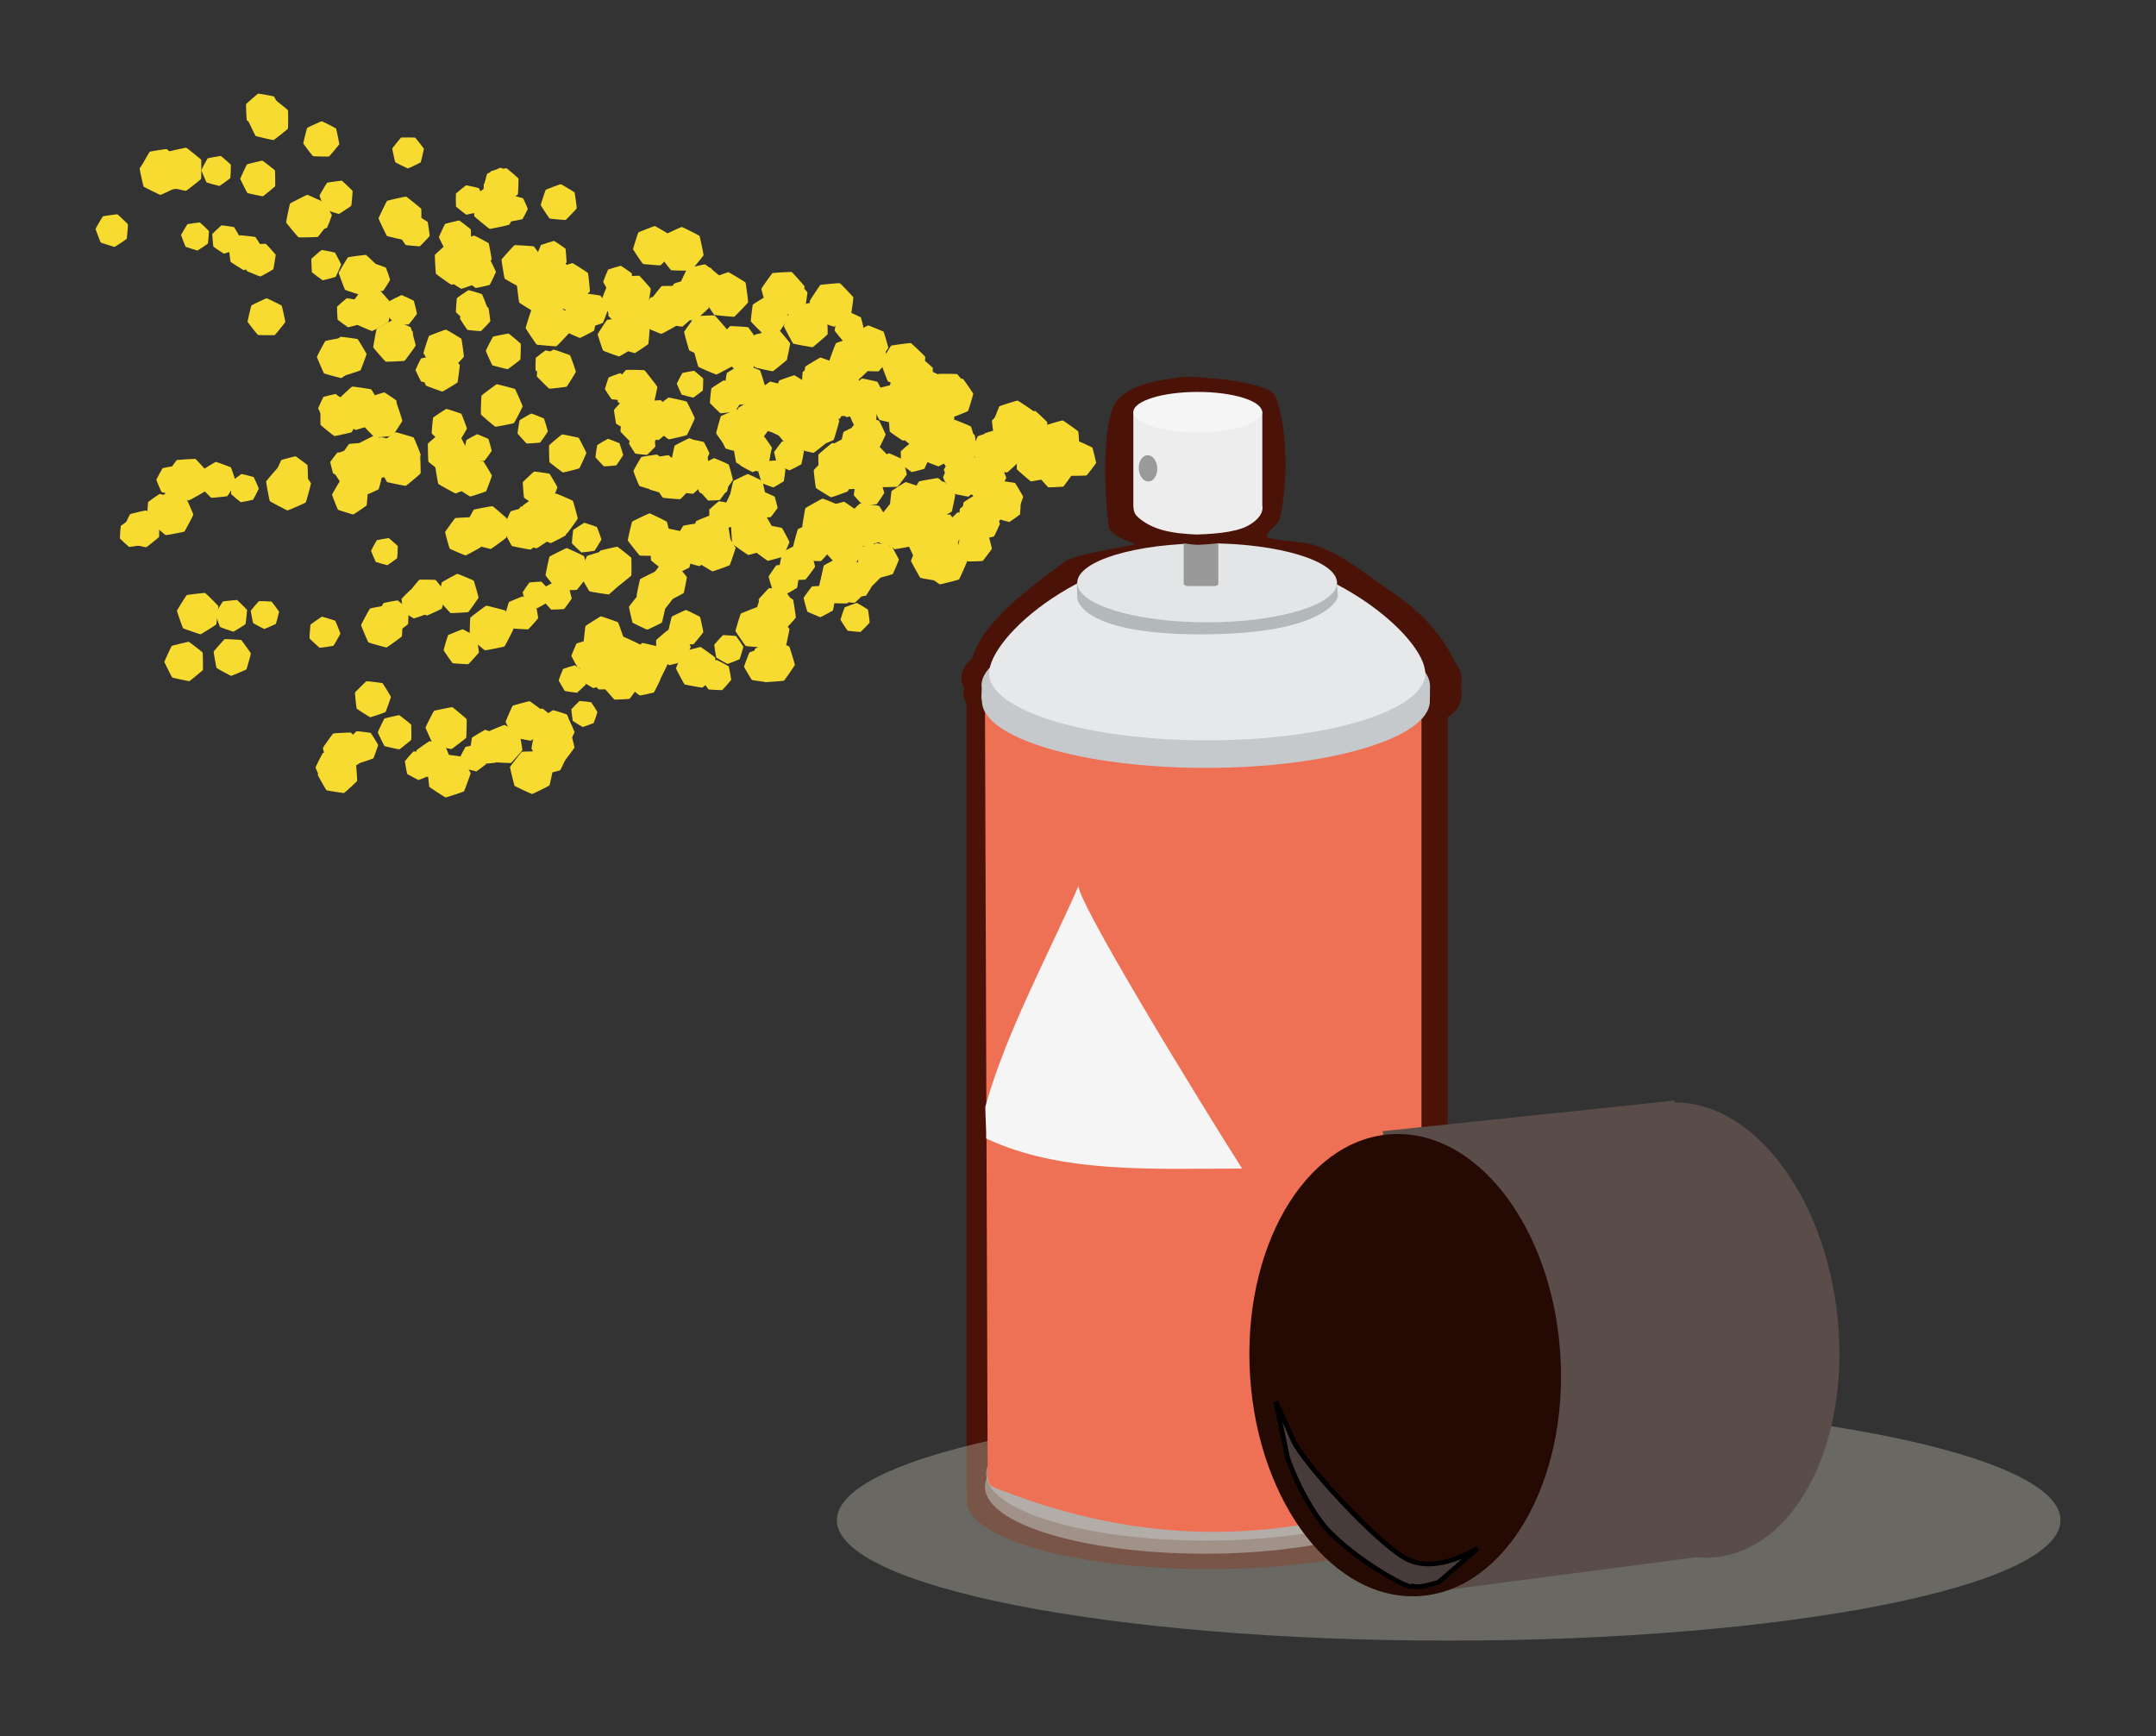 <?xml version="1.0"?>
<svg xmlns:rdf="http://www.w3.org/1999/02/22-rdf-syntax-ns#" xmlns="http://www.w3.org/2000/svg" xmlns:cc="http://creativecommons.org/ns#" xmlns:xlink="http://www.w3.org/1999/xlink" xmlns:dc="http://purl.org/dc/elements/1.1/" id="svg4183" viewBox="0 0 451.28 363.4" version="1.1">
 <rect x="0" y="0" width="451.28" height="363.4" fill="#333333" stroke="none"/>
 <title id="title8299">Spray paint in action</title>
 <g id="layer1" transform="translate(-24.045 -372.34)">
  <path id="path5891-3" style="color:#000000" d="m272.35 451.2c-8.11 0.75-13.88 2.55-15.36 6.49-2.12 5.31-1.87 16.72-0.87 25.07 1.08 2.54 6.44 3.32 5.24 3.57-6.21 1.3-13.37 2.27-14.97 3.97-6.43 4.85-16.43 11.79-18.85 19.8-1.47 1.33-2.27 2.72-2.27 4.18 0 0.7 0.2 1.38 0.55 2.05-0.09 0.34-0.14 0.69-0.14 1.03 0 0.78 0.26 1.54 0.69 2.28v164.93c0 0.34 0.05 0.67 0.1 0.97-0.06 0.28-0.1 0.57-0.1 0.86 0 7.95 22.7 14.39 50.7 14.39 28.01 0 50.71-6.44 50.71-14.39 0-0.34-0.06-0.69-0.14-1.02 0.26-0.59 0.41-1.19 0.41-1.8 0-0.96-0.33-1.89-0.96-2.8v-158.38c3.89-2.45 2.58-5.01 2.89-8.12 0-1.08-0.46-2.11-1.27-3.12-4.29-8.91-10.35-12.9-15.64-16.51-4.48-3.06-7.93-6.2-14.03-8.25-2.44-0.82-9.28-0.88-9.79-1.77-0.31-0.99 2.41-2.27 2.79-4.09 1.61-7.74 1.54-18.31-1-25.21-1.98-3.61-17.67-4.14-18.69-4.13z" fill="#4b1307"/>
  <path id="path5891" opacity=".545" style="color:#000000" d="m210 760.36c0 7.73-20.59 14-46 14s-46-6.27-46-14 20.59-14 46-14 46 6.27 46 14z" transform="translate(112.21 -76.804)" fill="#c5c9cb"/>
  <path id="path5891-1" opacity=".545" style="color:#000000" d="m210 760.36c0 7.73-20.59 14-46 14s-46-6.27-46-14 20.59-14 46-14 46 6.27 46 14z" transform="translate(112.46 -79.554)" fill="#c5c9cb"/>
  <path id="path8293" opacity=".383" style="color:#000000" d="m343.12 765.34c0 13.92-57.33 25.21-128.06 25.21-70.72 0-128.06-11.29-128.06-25.21s57.34-25.2 128.06-25.2c70.73 0 128.06 11.28 128.06 25.2z" transform="translate(112.21 -74.804)" fill="#c3c0af"/>
  <path id="rect5889" style="color:#000000" d="m232.54 515.56h86.71c1.29 0 2.33 1.74 2.33 3.89v162.34c0 2.16-1.11 3.47-2.33 3.89-28.75 9.99-56.48 9.92-85.56-1.41-1.21-0.47-2.9-0.68-2.91-2.83l-0.57-161.99c-0.01-2.15 1.04-3.89 2.33-3.89z" fill="#ee7055"/>
  <path id="path5891-9-3" style="color:#000000" d="m276.46 502.07c-26.09 0-46.97 6.05-46.97 13.78 0.16 1.16-0.2 2.17 0.09 3.22 0 7.73 20.98 14 46.88 14 25.89 0 46.87-6.27 46.87-14 0.02-1.06 0.02-2.15 0.04-3.09 0-7.73-20.83-13.91-46.91-13.91z" fill="#c5c9cb"/>
  <path id="path5891-9" style="color:#000000" d="m322.37 513.31c0 7.73-20.43 14-45.64 14s-45.65-6.27-45.65-14 20.09-25.67 45.3-25.67 45.99 17.94 45.99 25.67z" fill="#e7e8ea"/>
  <path id="path6083" d="m249.47 494.29l0.05 3.23s0.21 7.6 25.94 7.6c26.82 0 28.64-7.91 28.64-7.91l-0.27-3.18z" fill="#b3b8ba"/>
  <path id="path5891-6-6-4" style="color:#000000" d="m210 760.36c0 7.73-20.59 14-46 14s-46-6.27-46-14 20.59-14 46-14 46 6.27 46 14z" transform="matrix(.591 0 0 .591 179.79 44.957)" fill="#e3e5e6"/>
  <rect id="rect6081" style="color:#000000" rx=".945" ry=".446" height="16.617" width="7.248" y="478.4" x="271.81" fill="#999"/>
  <g id="g6068" transform="matrix(.794 0 0 1.067 145.32 -108.67)">
   <path id="rect5889-3" style="color:#000000" d="m146.89 531.24c-0.48 0-0.86 0.19-0.86 0.44v18.59c0 0.03 0.02 0.06 0.03 0.09s0 0.07 0.03 0.1c0.16 3.06 7.7 5.53 17 5.53 9.39 0 17-2.51 17-5.63 0-0.13-0.03-0.27-0.06-0.4v-18.28c0-0.25-0.38-0.44-0.86-0.44h-32.28z" fill="#ededed"/>
   <path id="path5891-6" style="color:#000000" d="m210 760.36c0 7.73-20.59 14-46 14s-46-6.27-46-14 20.59-14 46-14 46 6.27 46 14z" transform="matrix(.369 0 0 .283 102.49 316.47)" fill="#f5f5f5"/>
   <g id="g6065" opacity=".745" transform="matrix(-.16 -.75 .748 -.15 -231.78 746.41)" fill="#7e7e7e">
    <path id="path6044" style="color:#000000" d="m172.5 540.55c0 1.76-1.51 3.19-3.38 3.19-1.86 0-3.37-1.43-3.37-3.19s1.51-3.19 3.37-3.19c1.87 0 3.38 1.43 3.38 3.19z" transform="translate(-6.5,4.5)" fill="#7e7e7e"/>
   </g>
  </g>
  <path id="path6149" d="m261.07 479.38c3.29 3.98 8.31 4.61 13.41 4.84 5.04-0.15 8.72-0.58 12.84-2.54 0.76-0.35 1.26-1.38 2.13-1.19 0.94 0.21 1.09 0.72 0.75 1.35-0.63 1.17-2.76 2.36-4.5 2.74-4.95 1.11-5.27 1.52-10.65 1.79-3.18 0.15-12.4-2.35-14.02-4.24-0.74-0.85 0.79-1.98 0.79-1.98" fill="#4b1307"/>
  <path id="path6169" d="m284.03 616.93c-7.7-12.04-36.31-58.66-34.12-59.39-6.85 15.52-15.4 31.22-19.63 46.49 0.05 2.9 0.24 5.03 0.19 6.62 15.63 7.33 34.66 6.33 53.56 6.28z" fill="#f5f5f5"/>
  <g id="g7163" transform="matrix(.574 0 0 .574 219.92 131.9)">
   <path id="path6173" style="color:#000000" d="m176.7 467.92c-0.47 0.24-17.04 0.56-17.51 0.34-0.48-0.21-11.07-12.96-11.19-13.47-0.13-0.51 3.24-16.74 3.56-17.16 0.32-0.41 15.1-7.9 15.63-7.91 0.52-0.01 15.59 6.89 15.93 7.29 0.33 0.41 4.34 16.49 4.23 17s-10.18 13.67-10.65 13.91z" transform="matrix(.329 0 0 .329 -3.152 438.32)" fill="#f8db30"/>
   <use id="use6441" xlink:href="#path6173" transform="matrix(1.076 .141 -.141 1.076 -7.602 -77.948)" height="1052.362" width="744.094" y="0" x="0"/>
   <use id="use6443" xlink:href="#path6173" transform="matrix(.906 -.444 .444 .906 -437.4 27.295)" height="1052.362" width="744.094" y="0" x="0"/>
   <use id="use6445" xlink:href="#path6173" transform="matrix(.685 -.479 .479 .685 -308 213.73)" height="1052.362" width="744.094" y="0" x="0"/>
   <use id="use6447" xlink:href="#path6173" transform="matrix(.678 .45 -.45 .678 38.881 218.12)" height="1052.362" width="744.094" y="0" x="0"/>
   <use id="use6449" xlink:href="#path6173" transform="matrix(.619 -.796 .796 .619 -549.5 302.72)" height="1052.362" width="744.094" y="0" x="0"/>
   <use id="use6451" xlink:href="#path6173" transform="matrix(.935 -.429 .429 .935 -405.38 115.75)" height="1052.362" width="744.094" y="0" x="0"/>
   <use id="use6453" xlink:href="#path6173" transform="matrix(1.143 -.11 .11 1.143 -245.18 -13.26)" height="1052.362" width="744.094" y="0" x="0"/>
   <use id="use6455" xlink:href="#path6173" transform="matrix(.95 .614 -.614 .95 273.22 3.829)" height="1052.362" width="744.094" y="0" x="0"/>
   <use id="use6457" xlink:href="#path6173" transform="matrix(.714 .287 -.287 .714 71.474 157.98)" height="1052.362" width="744.094" y="0" x="0"/>
   <use id="use6459" xlink:href="#path6173" transform="matrix(1.013 -.312 .312 1.013 -404.47 15.235)" height="1052.362" width="744.094" y="0" x="0"/>
   <use id="use6461" xlink:href="#path6173" transform="matrix(1.251 .216 -.216 1.251 85.156 -161.61)" height="1052.362" width="744.094" y="0" x="0"/>
   <use id="use6463" xlink:href="#path6173" transform="matrix(.653 -.89 .89 .653 -548.41 242.7)" height="1052.362" width="744.094" y="0" x="0"/>
   <use id="use6465" xlink:href="#path6173" transform="matrix(.922 .27 -.27 .922 113.49 24.454)" height="1052.362" width="744.094" y="0" x="0"/>
   <use id="use6467" xlink:href="#path6173" transform="matrix(.737 .199 -.199 .737 52.12 128.24)" height="1052.362" width="744.094" y="0" x="0"/>
   <use id="use6469" xlink:href="#path6173" transform="matrix(.977 -.457 .457 .977 -427.25 12.529)" height="1052.362" width="744.094" y="0" x="0"/>
   <use id="use6471" xlink:href="#path6173" transform="matrix(1.036 .543 -.543 1.036 154.81 -74.841)" height="1052.362" width="744.094" y="0" x="0"/>
   <use id="use6473" xlink:href="#path6173" transform="matrix(.797 .331 -.331 .797 97.336 145.48)" height="1052.362" width="744.094" y="0" x="0"/>
   <use id="use6475" xlink:href="#path6173" transform="matrix(1.127 -.226 .226 1.127 -296.45 11.743)" height="1052.362" width="744.094" y="0" x="0"/>
   <use id="use6477" xlink:href="#path6173" transform="matrix(1.152 -.098 .098 1.152 -100.74 -64.187)" height="1052.362" width="744.094" y="0" x="0"/>
   <use id="use6479" xlink:href="#path6173" transform="matrix(1.212 -.064 .064 1.212 -159.89 -47.203)" height="1052.362" width="744.094" y="0" x="0"/>
   <use id="use6481" xlink:href="#path6173" transform="matrix(.887 -.105 .105 .887 -113.73 92.959)" height="1052.362" width="744.094" y="0" x="0"/>
   <use id="use6483" xlink:href="#path6173" transform="matrix(.964 -.336 .336 .964 -251.54 57.709)" height="1052.362" width="744.094" y="0" x="0"/>
   <use id="use6485" xlink:href="#path6173" transform="matrix(.653 -.554 .554 .653 -486 303.69)" height="1052.362" width="744.094" y="0" x="0"/>
   <use id="use6487" xlink:href="#path6173" transform="matrix(.654 .508 -.508 .654 256.14 175.77)" height="1052.362" width="744.094" y="0" x="0"/>
   <use id="use6489" xlink:href="#path6173" transform="matrix(.612 .756 -.756 .612 394.55 192.49)" height="1052.362" width="744.094" y="0" x="0"/>
   <use id="use6491" xlink:href="#path6173" transform="matrix(.945 .392 -.392 .945 158.79 15.833)" height="1052.362" width="744.094" y="0" x="0"/>
   <use id="use6493" xlink:href="#path6173" transform="matrix(.465 0.569 -0.569 .465 246.99 300.93)" height="1052.362" width="744.094" y="0" x="0"/>
   <use id="use6495" xlink:href="#path6173" transform="matrix(1.115 .266 -.266 1.115 28.451 -63.773)" height="1052.362" width="744.094" y="0" x="0"/>
   <use id="use6497" xlink:href="#path6173" transform="matrix(.643 .49 -.49 .643 176.19 204.35)" height="1052.362" width="744.094" y="0" x="0"/>
   <use id="use6499" xlink:href="#path6173" transform="matrix(.784 -.937 .937 .784 -694.57 203.2)" height="1052.362" width="744.094" y="0" x="0"/>
   <use id="use6501" xlink:href="#path6173" transform="matrix(.835 -.089 .089 .835 -223.06 130.09)" height="1052.362" width="744.094" y="0" x="0"/>
   <use id="use6503" xlink:href="#path6173" transform="matrix(.996 .447 -.447 .996 38.51 6.962)" height="1052.362" width="744.094" y="0" x="0"/>
   <use id="use6505" xlink:href="#path6173" transform="matrix(1.014 -.698 .698 1.014 -463.35 42.814)" height="1052.362" width="744.094" y="0" x="0"/>
   <use id="use6507" xlink:href="#path6173" transform="matrix(.978 -.468 .468 .978 -325.15 51.983)" height="1052.362" width="744.094" y="0" x="0"/>
   <use id="use6509" xlink:href="#path6173" transform="matrix(1.014 .683 -.683 1.014 322.68 -19.855)" height="1052.362" width="744.094" y="0" x="0"/>
   <use id="use6511" xlink:href="#path6173" transform="matrix(.801 .611 -.611 .801 256.56 115.39)" height="1052.362" width="744.094" y="0" x="0"/>
   <use id="use6513" xlink:href="#path6173" transform="matrix(.939 .481 -.481 .939 137.89 45.87)" height="1052.362" width="744.094" y="0" x="0"/>
   <use id="use6515" xlink:href="#path6173" transform="matrix(1.226 .218 -.218 1.226 -57.503 -102.46)" height="1052.362" width="744.094" y="0" x="0"/>
   <use id="use6517" xlink:href="#path6173" transform="matrix(.822 -.018 .018 .822 -191.4 155.13)" height="1052.362" width="744.094" y="0" x="0"/>
   <use id="use6519" xlink:href="#path6173" transform="matrix(.664 -.364 .364 .664 -393.64 265.25)" height="1052.362" width="744.094" y="0" x="0"/>
   <use id="use6521" xlink:href="#path6173" transform="matrix(.938 .071 -.071 .938 -158.14 88.924)" height="1052.362" width="744.094" y="0" x="0"/>
   <use id="use6523" xlink:href="#path6173" transform="matrix(.616 .734 -.734 .616 441.83 191.39)" height="1052.362" width="744.094" y="0" x="0"/>
   <use id="use6525" xlink:href="#path6173" transform="matrix(.873 .785 -.785 .873 451.59 34.219)" height="1052.362" width="744.094" y="0" x="0"/>
   <use id="use6527" xlink:href="#path6173" transform="matrix(.942 .17 -.17 .942 70.306 21.473)" height="1052.362" width="744.094" y="0" x="0"/>
   <use id="use6529" xlink:href="#path6173" transform="matrix(.906 .215 -.215 .906 71.799 31.952)" height="1052.362" width="744.094" y="0" x="0"/>
   <use id="use6531" xlink:href="#path6173" transform="matrix(.745 .62 -.62 .745 300.08 108.26)" height="1052.362" width="744.094" y="0" x="0"/>
   <use id="use6533" xlink:href="#path6173" transform="matrix(1.067 .528 -.528 1.067 193.81 -84.551)" height="1052.362" width="744.094" y="0" x="0"/>
   <use id="use6535" xlink:href="#path6173" transform="matrix(.729 .207 -.207 .729 -5.936 120.75)" height="1052.362" width="744.094" y="0" x="0"/>
   <use id="use6537" xlink:href="#path6173" transform="matrix(.813 -.59 .59 .813 -545.63 100.95)" height="1052.362" width="744.094" y="0" x="0"/>
   <use id="use6539" xlink:href="#path6173" transform="matrix(.655 .495 -.495 .655 42.853 123.09)" height="1052.362" width="744.094" y="0" x="0"/>
   <use id="use6541" xlink:href="#path6173" transform="matrix(.858 .369 -.369 .858 -74.914 -8.731)" height="1052.362" width="744.094" y="0" x="0"/>
   <use id="use6543" xlink:href="#path6173" transform="matrix(.829 .19 -.19 .829 63.497 77.479)" height="1052.362" width="744.094" y="0" x="0"/>
   <use id="use6545" xlink:href="#path6173" transform="matrix(.887 -.328 .328 .887 -241.54 70.235)" height="1052.362" width="744.094" y="0" x="0"/>
   <use id="use6547" xlink:href="#path6173" transform="matrix(.869 .486 -.486 .869 232.78 36.8)" height="1052.362" width="744.094" y="0" x="0"/>
   <use id="use6549" xlink:href="#path6173" transform="matrix(.886 -.683 .683 .886 -462.51 82.167)" height="1052.362" width="744.094" y="0" x="0"/>
   <use id="use6551" xlink:href="#path6173" transform="matrix(1.215 -.188 .188 1.215 -214.77 -144.2)" height="1052.362" width="744.094" y="0" x="0"/>
   <use id="use6553" xlink:href="#path6173" transform="matrix(1.116 .267 -.267 1.116 37.347 -121.37)" height="1052.362" width="744.094" y="0" x="0"/>
   <use id="use6555" xlink:href="#path6173" transform="matrix(1.065 -.411 .411 1.065 -368.48 -58.268)" height="1052.362" width="744.094" y="0" x="0"/>
   <use id="use6557" xlink:href="#path6173" transform="matrix(.883 .862 -.862 .883 347.74 -31.448)" height="1052.362" width="744.094" y="0" x="0"/>
   <use id="use6559" xlink:href="#path6173" transform="matrix(.85 -.802 .802 .85 -647.87 65.823)" height="1052.362" width="744.094" y="0" x="0"/>
   <use id="use6561" xlink:href="#path6173" transform="matrix(1.101 -.029 .029 1.101 -105.67 -53.444)" height="1052.362" width="744.094" y="0" x="0"/>
   <use id="use6563" xlink:href="#path6173" transform="matrix(1.178 -.028 .028 1.178 -110.53 -102.83)" height="1052.362" width="744.094" y="0" x="0"/>
   <use id="use6565" xlink:href="#path6173" transform="matrix(.892 .703 -.703 .892 329.89 28.18)" height="1052.362" width="744.094" y="0" x="0"/>
   <use id="use6567" xlink:href="#path6173" transform="matrix(.728 .313 -.313 .728 80.377 142.42)" height="1052.362" width="744.094" y="0" x="0"/>
   <use id="use6569" xlink:href="#path6173" transform="matrix(1.042 -.001 .001 1.042 -144.49 -25.323)" height="1052.362" width="744.094" y="0" x="0"/>
   <use id="use6571" xlink:href="#path6173" transform="matrix(.783 -.049 .049 .783 -188.58 127.53)" height="1052.362" width="744.094" y="0" x="0"/>
   <use id="use6573" xlink:href="#path6173" transform="matrix(.707 .39 -.39 .707 -3.443 153.66)" height="1052.362" width="744.094" y="0" x="0"/>
   <use id="use6575" xlink:href="#path6173" transform="matrix(1.135 -.204 .204 1.135 -379.56 -69.121)" height="1052.362" width="744.094" y="0" x="0"/>
   <use id="use6577" xlink:href="#path6173" transform="matrix(.642 -.358 .358 .642 -454.81 227.18)" height="1052.362" width="744.094" y="0" x="0"/>
   <use id="use6579" xlink:href="#path6173" transform="matrix(1.201 .136 -.136 1.201 -194.48 -121.69)" height="1052.362" width="744.094" y="0" x="0"/>
   <use id="use6581" xlink:href="#path6173" transform="matrix(0.674 -.326 .326 0.674 -442.14 210.1)" height="1052.362" width="744.094" y="0" x="0"/>
   <use id="use6583" xlink:href="#path6173" transform="matrix(.541 .687 -.687 .541 345.62 227.07)" height="1052.362" width="744.094" y="0" x="0"/>
   <use id="use6585" xlink:href="#path6173" transform="matrix(.757 -.832 .832 .757 -599.94 174.96)" height="1052.362" width="744.094" y="0" x="0"/>
   <use id="use6587" xlink:href="#path6173" transform="matrix(1.228 -.107 .107 1.228 -233.83 -140.88)" height="1052.362" width="744.094" y="0" x="0"/>
   <use id="use6589" xlink:href="#path6173" transform="matrix(1.181 -.206 .206 1.181 -340.78 -114.95)" height="1052.362" width="744.094" y="0" x="0"/>
   <use id="use6591" xlink:href="#path6173" transform="matrix(.904 .147 -.147 .904 -162.76 30.298)" height="1052.362" width="744.094" y="0" x="0"/>
   <use id="use6593" xlink:href="#path6173" transform="matrix(.773 .18 -.18 .773 -154.61 105.1)" height="1052.362" width="744.094" y="0" x="0"/>
   <use id="use6595" xlink:href="#path6173" transform="matrix(.859 .724 -.724 .859 162.24 29.337)" height="1052.362" width="744.094" y="0" x="0"/>
   <use id="use6597" xlink:href="#path6173" transform="matrix(.879 .423 -.423 .879 121.05 56.859)" height="1052.362" width="744.094" y="0" x="0"/>
   <use id="use6599" xlink:href="#path6173" transform="matrix(.819 .381 -.381 .819 92.896 91.264)" height="1052.362" width="744.094" y="0" x="0"/>
   <use id="use6601" xlink:href="#path6173" transform="matrix(1.1 .114 -.114 1.1 -86.135 -56.835)" height="1052.362" width="744.094" y="0" x="0"/>
   <use id="use6603" xlink:href="#path6173" transform="matrix(1.077 .627 -.627 1.077 136.98 -73.518)" height="1052.362" width="744.094" y="0" x="0"/>
   <use id="use6605" xlink:href="#path6173" transform="matrix(.882 -.124 .124 .882 -400.62 94.125)" height="1052.362" width="744.094" y="0" x="0"/>
   <use id="use6607" xlink:href="#path6173" transform="matrix(.859 -.042 .042 .859 -45.021 99.513)" height="1052.362" width="744.094" y="0" x="0"/>
   <use id="use6609" xlink:href="#path6173" transform="matrix(.972 -.288 .288 .972 -194.23 45.662)" height="1052.362" width="744.094" y="0" x="0"/>
   <use id="use6611" xlink:href="#path6173" transform="matrix(.986 -.221 .221 .986 -166.03 40.698)" height="1052.362" width="744.094" y="0" x="0"/>
   <use id="use6613" xlink:href="#path6173" transform="matrix(1.106 -.451 .451 1.106 -320.4 -11.482)" height="1052.362" width="744.094" y="0" x="0"/>
   <use id="use6615" xlink:href="#path6173" transform="matrix(.787 -.076 .076 .787 -113.75 174.19)" height="1052.362" width="744.094" y="0" x="0"/>
   <use id="use6617" xlink:href="#path6173" transform="matrix(.799 -.409 .409 .799 -323.69 190.77)" height="1052.362" width="744.094" y="0" x="0"/>
   <use id="use6619" xlink:href="#path6173" transform="matrix(.797 -.829 .829 .797 -593.01 223.62)" height="1052.362" width="744.094" y="0" x="0"/>
   <use id="use6621" xlink:href="#path6173" transform="matrix(.965 -.232 .232 .965 -282.14 101.21)" height="1052.362" width="744.094" y="0" x="0"/>
   <use id="use6623" xlink:href="#path6173" transform="matrix(.828 -.283 .283 .828 -333.25 193.27)" height="1052.362" width="744.094" y="0" x="0"/>
   <use id="use6625" xlink:href="#path6173" transform="matrix(1.089 .229 -.229 1.089 -71.832 31.414)" height="1052.362" width="744.094" y="0" x="0"/>
   <use id="use6627" xlink:href="#path6173" transform="matrix(1.001 -.144 .144 1.001 -319.96 116.31)" height="1052.362" width="744.094" y="0" x="0"/>
   <use id="use6629" xlink:href="#path6173" transform="matrix(.759 -.306 .306 .759 -407.25 268.79)" height="1052.362" width="744.094" y="0" x="0"/>
   <use id="use6631" xlink:href="#path6173" transform="matrix(.681 .435 -.435 .681 229.41 188.86)" height="1052.362" width="744.094" y="0" x="0"/>
   <use id="use6633" xlink:href="#path6173" transform="matrix(.928 -.796 .796 .928 -515.92 120.23)" height="1052.362" width="744.094" y="0" x="0"/>
   <use id="use6635" xlink:href="#path6173" transform="matrix(.912 -.873 .873 .912 -591.59 141.43)" height="1052.362" width="744.094" y="0" x="0"/>
   <use id="use6637" xlink:href="#path6173" transform="matrix(.798 -.832 .832 .798 -587.67 217.24)" height="1052.362" width="744.094" y="0" x="0"/>
   <use id="use6639" xlink:href="#path6173" transform="matrix(.618 .73 -.73 .618 281.2 267.84)" height="1052.362" width="744.094" y="0" x="0"/>
   <use id="use6641" xlink:href="#path6173" transform="matrix(.886 .228 -.228 .886 -57.181 151.84)" height="1052.362" width="744.094" y="0" x="0"/>
   <use id="use6643" xlink:href="#path6173" transform="matrix(1.086 .081 -.081 1.086 -166.67 49.47)" height="1052.362" width="744.094" y="0" x="0"/>
   <use id="use6645" xlink:href="#path6173" transform="matrix(.97 -.067 .067 .97 -253.46 126.17)" height="1052.362" width="744.094" y="0" x="0"/>
   <use id="use6647" xlink:href="#path6173" transform="matrix(.614 -.44 .44 .614 -458.41 358.12)" height="1052.362" width="744.094" y="0" x="0"/>
   <use id="use6649" xlink:href="#path6173" transform="matrix(1.172 -.364 .364 1.172 -452.07 33.335)" height="1052.362" width="744.094" y="0" x="0"/>
   <use id="use6651" xlink:href="#path6173" transform="matrix(.866 .439 -.439 .866 199.1 77.177)" height="1052.362" width="744.094" y="0" x="0"/>
   <use id="use6653" xlink:href="#path6173" transform="matrix(1.098 -.372 .372 1.098 -355.84 -4.867)" height="1052.362" width="744.094" y="0" x="0"/>
   <use id="use6655" xlink:href="#path6173" transform="matrix(.73 .852 -.852 .73 287.54 163.25)" height="1052.362" width="744.094" y="0" x="0"/>
   <use id="use6657" xlink:href="#path6173" transform="matrix(.914 .479 -.479 .914 47.896 75.678)" height="1052.362" width="744.094" y="0" x="0"/>
   <use id="use6659" xlink:href="#path6173" transform="matrix(.7 .385 -.385 .7 -55.331 212.5)" height="1052.362" width="744.094" y="0" x="0"/>
   <use id="use6661" xlink:href="#path6173" transform="matrix(.772 -.462 .462 .772 -567.8 214.66)" height="1052.362" width="744.094" y="0" x="0"/>
   <use id="use6663" xlink:href="#path6173" transform="matrix(1.004 -.606 .606 1.004 -676.51 85.281)" height="1052.362" width="744.094" y="0" x="0"/>
   <use id="use6665" xlink:href="#path6173" transform="matrix(.619 .803 -.803 .619 370.11 193.78)" height="1052.362" width="744.094" y="0" x="0"/>
   <use id="use6667" xlink:href="#path6173" transform="matrix(.477 .563 -.563 .477 224.21 287.96)" height="1052.362" width="744.094" y="0" x="0"/>
   <use id="use6669" xlink:href="#path6173" transform="matrix(.805 .566 -.566 .805 145.51 95.643)" height="1052.362" width="744.094" y="0" x="0"/>
   <use id="use6671" xlink:href="#path6173" transform="matrix(.855 -.556 .556 .855 -583.86 127.38)" height="1052.362" width="744.094" y="0" x="0"/>
   <use id="use6673" xlink:href="#path6173" transform="matrix(.783 -.142 .142 .783 -376.11 145.18)" height="1052.362" width="744.094" y="0" x="0"/>
   <use id="use6675" xlink:href="#path6173" transform="matrix(.696 .745 -.745 .696 138.75 147.23)" height="1052.362" width="744.094" y="0" x="0"/>
   <use id="use6677" xlink:href="#path6173" transform="matrix(1.091 .468 -.468 1.091 -55.236 -70.49)" height="1052.362" width="744.094" y="0" x="0"/>
   <use id="use6679" xlink:href="#path6173" transform="matrix(.691 -.474 .474 .691 -592.53 213.59)" height="1052.362" width="744.094" y="0" x="0"/>
   <use id="use6681" xlink:href="#path6173" transform="matrix(.833 -.49 .49 .833 -354.44 123.84)" height="1052.362" width="744.094" y="0" x="0"/>
   <use id="use6683" xlink:href="#path6173" transform="matrix(.755 -.894 .894 .755 -595.1 190.35)" height="1052.362" width="744.094" y="0" x="0"/>
   <use id="use6685" xlink:href="#path6173" transform="matrix(.966 .2 -.2 .966 -35.722 -3.773)" height="1052.362" width="744.094" y="0" x="0"/>
   <use id="use6687" xlink:href="#path6173" transform="matrix(.759 .452 -.452 .759 113.83 101.54)" height="1052.362" width="744.094" y="0" x="0"/>
   <use id="use6689" xlink:href="#path6173" transform="matrix(1.053 -.321 .321 1.053 -457.8 -52.081)" height="1052.362" width="744.094" y="0" x="0"/>
   <use id="use6691" xlink:href="#path6173" transform="matrix(.931 -.655 .655 .931 -650.59 37.497)" height="1052.362" width="744.094" y="0" x="0"/>
   <use id="use6693" xlink:href="#path6173" transform="matrix(.923 .241 -.241 .923 47.416 24.107)" height="1052.362" width="744.094" y="0" x="0"/>
   <use id="use6695" xlink:href="#path6173" transform="matrix(1.257 .007 -.007 1.257 -112.21 -163.97)" height="1052.362" width="744.094" y="0" x="0"/>
   <use id="use6697" xlink:href="#path6173" transform="matrix(.655 .665 -.665 .655 279.32 145.1)" height="1052.362" width="744.094" y="0" x="0"/>
   <use id="use6699" xlink:href="#path6173" transform="matrix(.702 -.222 .222 .702 -339.13 119.29)" height="1052.362" width="744.094" y="0" x="0"/>
   <use id="use6701" xlink:href="#path6173" transform="matrix(.703 .493 -.493 .703 26.616 59.992)" height="1052.362" width="744.094" y="0" x="0"/>
   <use id="use6703" xlink:href="#path6173" transform="matrix(1.223 -.001 .001 1.223 -293.19 -219)" height="1052.362" width="744.094" y="0" x="0"/>
   <use id="use6705" xlink:href="#path6173" transform="matrix(.541 .682 -.682 .541 392.04 230.06)" height="1052.362" width="744.094" y="0" x="0"/>
   <use id="use6707" xlink:href="#path6173" transform="matrix(.611 .504 -.504 .611 256.89 192.44)" height="1052.362" width="744.094" y="0" x="0"/>
   <use id="use6709" xlink:href="#path6173" transform="matrix(.6 -.605 .605 .6 -419.71 244.97)" height="1052.362" width="744.094" y="0" x="0"/>
   <use id="use6711" xlink:href="#path6173" transform="matrix(.923 -.278 .278 .923 -336.8 5.279)" height="1052.362" width="744.094" y="0" x="0"/>
   <use id="use6713" xlink:href="#path6173" transform="matrix(.742 -.129 .129 .742 -246.88 99.575)" height="1052.362" width="744.094" y="0" x="0"/>
   <use id="use6715" xlink:href="#path6173" transform="matrix(.692 -.843 .843 .692 -667.07 163.12)" height="1052.362" width="744.094" y="0" x="0"/>
   <use id="use6717" xlink:href="#path6173" transform="matrix(1.036 .666 -.666 1.036 191.61 -117.26)" height="1052.362" width="744.094" y="0" x="0"/>
   <use id="use6719" xlink:href="#path6173" transform="matrix(.887 -.184 .184 .887 -320.41 7.535)" height="1052.362" width="744.094" y="0" x="0"/>
   <use id="use6721" xlink:href="#path6173" transform="matrix(.89 .175 -.175 .89 -112.51 -13.653)" height="1052.362" width="744.094" y="0" x="0"/>
   <use id="use6723" xlink:href="#path6173" transform="matrix(.905 -.421 .421 .905 -463.98 6.451)" height="1052.362" width="744.094" y="0" x="0"/>
   <use id="use6725" xlink:href="#path6173" transform="matrix(1.159 -.307 .307 1.159 -415.57 -148.73)" height="1052.362" width="744.094" y="0" x="0"/>
   <use id="use6727" xlink:href="#path6173" transform="matrix(.64 -.868 .868 .64 -608.38 241.59)" height="1052.362" width="744.094" y="0" x="0"/>
   <use id="use6729" xlink:href="#path6173" transform="matrix(.768 .08 -.08 .768 -108.61 105.6)" height="1052.362" width="744.094" y="0" x="0"/>
   <use id="use6731" xlink:href="#path6173" transform="matrix(1.137 .125 -.125 1.137 -165.13 -126.53)" height="1052.362" width="744.094" y="0" x="0"/>
   <use id="use6733" xlink:href="#path6173" transform="matrix(1.197 -.027 .027 1.197 -275.53 -156.98)" height="1052.362" width="744.094" y="0" x="0"/>
   <use id="use6735" xlink:href="#path6173" transform="matrix(.789 .211 -.211 .789 -112.91 68.559)" height="1052.362" width="744.094" y="0" x="0"/>
   <use id="use6737" xlink:href="#path6173" transform="matrix(.576 .64 -.64 .576 320.88 226.82)" height="1052.362" width="744.094" y="0" x="0"/>
   <use id="use6739" xlink:href="#path6173" transform="matrix(.615 .495 -.495 .615 170.48 197.89)" height="1052.362" width="744.094" y="0" x="0"/>
   <use id="use6741" xlink:href="#path6173" transform="matrix(.539 -.519 .519 .539 -439.28 291.03)" height="1052.362" width="744.094" y="0" x="0"/>
   <use id="use6743" xlink:href="#path6173" transform="matrix(.995 -.115 .115 .995 -296.75 -2.852)" height="1052.362" width="744.094" y="0" x="0"/>
   <use id="use6745" xlink:href="#path6173" transform="matrix(.768 .829 -.829 .768 244.19 77.97)" height="1052.362" width="744.094" y="0" x="0"/>
   <use id="use6747" xlink:href="#path6173" transform="matrix(1.002 .706 -.706 1.002 151.43 -56.595)" height="1052.362" width="744.094" y="0" x="0"/>
   <use id="use6749" xlink:href="#path6173" transform="matrix(.699 .281 -.281 .699 120.1 137.75)" height="1052.362" width="744.094" y="0" x="0"/>
   <use id="use6751" xlink:href="#path6173" transform="matrix(.802 .031 -.031 .802 -31.955 85.448)" height="1052.362" width="744.094" y="0" x="0"/>
   <use id="use6753" xlink:href="#path6173" transform="matrix(.514 .623 -.623 .514 326.47 227.51)" height="1052.362" width="744.094" y="0" x="0"/>
   <use id="use6755" xlink:href="#path6173" transform="matrix(.932 -.608 .608 .932 -433.53 33.075)" height="1052.362" width="744.094" y="0" x="0"/>
   <use id="use6757" xlink:href="#path6173" transform="matrix(.967 -.802 .802 .967 -567.6 12.15)" height="1052.362" width="744.094" y="0" x="0"/>
   <use id="use6759" xlink:href="#path6173" transform="matrix(1.021 -.308 .308 1.021 -280.84 -45.483)" height="1052.362" width="744.094" y="0" x="0"/>
   <use id="use6761" xlink:href="#path6173" transform="matrix(.734 .777 -.777 .734 356.68 63.017)" height="1052.362" width="744.094" y="0" x="0"/>
   <use id="use6763" xlink:href="#path6173" transform="matrix(1.259 .145 -.145 1.259 -56.854 -219.23)" height="1052.362" width="744.094" y="0" x="0"/>
   <use id="use6765" xlink:href="#path6173" transform="matrix(1.114 .273 -.273 1.114 16.338 -144.67)" height="1052.362" width="744.094" y="0" x="0"/>
   <use id="use6767" xlink:href="#path6173" transform="matrix(.781 -.8 .8 .781 -612.72 92.372)" height="1052.362" width="744.094" y="0" x="0"/>
   <use id="use6769" xlink:href="#path6173" transform="matrix(1.012 .111 -.111 1.012 -124.89 -106.37)" height="1052.362" width="744.094" y="0" x="0"/>
   <use id="use6771" xlink:href="#path6173" transform="matrix(.818 -.578 .578 .818 -539.7 37.069)" height="1052.362" width="744.094" y="0" x="0"/>
   <use id="use6773" xlink:href="#path6173" transform="matrix(.608 .502 -.502 .608 309.19 200.78)" height="1052.362" width="744.094" y="0" x="0"/>
   <use id="use6775" xlink:href="#path6173" transform="matrix(.918 -.787 .787 .918 -464.23 82.752)" height="1052.362" width="744.094" y="0" x="0"/>
   <use id="use6777" xlink:href="#path6173" transform="matrix(.77 -.261 .261 .77 -167.48 136.07)" height="1052.362" width="744.094" y="0" x="0"/>
   <use id="use6779" xlink:href="#path6173" transform="matrix(1.052 .543 -.543 1.052 268.02 -82.702)" height="1052.362" width="744.094" y="0" x="0"/>
   <use id="use6781" xlink:href="#path6173" transform="matrix(.763 .002 -.002 .763 -40.148 111.84)" height="1052.362" width="744.094" y="0" x="0"/>
   <use id="use6783" xlink:href="#path6173" transform="matrix(1.189 .415 -.415 1.189 169.83 -166.81)" height="1052.362" width="744.094" y="0" x="0"/>
   <use id="use6785" xlink:href="#path6173" transform="matrix(1.059 -.045 .045 1.059 -105.69 -74.019)" height="1052.362" width="744.094" y="0" x="0"/>
   <use id="use6787" xlink:href="#path6173" transform="matrix(.83 .004 -.004 .83 -72.361 51.274)" height="1052.362" width="744.094" y="0" x="0"/>
   <use id="use6789" xlink:href="#path6173" transform="matrix(1.15 .458 -.458 1.15 170.88 -168.26)" height="1052.362" width="744.094" y="0" x="0"/>
   <use id="use6791" xlink:href="#path6173" transform="matrix(.864 -.484 .484 .864 -381.79 46.004)" height="1052.362" width="744.094" y="0" x="0"/>
   <use id="use6793" xlink:href="#path6173" transform="matrix(1.078 -.57 .57 1.078 -445.89 -76.891)" height="1052.362" width="744.094" y="0" x="0"/>
   <use id="use6795" xlink:href="#path6173" transform="matrix(1.254 .046 -.046 1.254 -130.99 -227.68)" height="1052.362" width="744.094" y="0" x="0"/>
   <use id="use6797" xlink:href="#path6173" transform="matrix(.614 -.708 .708 .614 -605.89 163.04)" height="1052.362" width="744.094" y="0" x="0"/>
   <use id="use6799" xlink:href="#path6173" transform="matrix(.792 .409 -.409 .792 6.194 -11.252)" height="1052.362" width="744.094" y="0" x="0"/>
   <use id="use6801" xlink:href="#path6173" transform="matrix(.925 -.708 .708 .925 -706.41 -43.126)" height="1052.362" width="744.094" y="0" x="0"/>
   <use id="use6803" xlink:href="#path6173" transform="matrix(.81 .612 -.612 .81 71.408 -47.23)" height="1052.362" width="744.094" y="0" x="0"/>
   <use id="use6805" xlink:href="#path6173" transform="matrix(.75 -.684 .684 .75 -439.34 168.84)" height="1052.362" width="744.094" y="0" x="0"/>
   <use id="use6807" xlink:href="#path6173" transform="matrix(.828 .279 -.279 .828 120.81 68.29)" height="1052.362" width="744.094" y="0" x="0"/>
   <use id="use6809" xlink:href="#path6173" transform="matrix(.898 .689 -.689 .898 317.49 3.448)" height="1052.362" width="744.094" y="0" x="0"/>
   <use id="use6811" xlink:href="#path6173" transform="matrix(1.005 .142 -.142 1.005 -21.34 -34.233)" height="1052.362" width="744.094" y="0" x="0"/>
   <use id="use6813" xlink:href="#path6173" transform="matrix(.774 -.14 .14 .774 -181.72 116.6)" height="1052.362" width="744.094" y="0" x="0"/>
   <use id="use6815" xlink:href="#path6173" transform="matrix(1.168 -.07 .07 1.168 -171.52 -121.95)" height="1052.362" width="744.094" y="0" x="0"/>
   <use id="use6817" xlink:href="#path6173" transform="matrix(.771 .797 -.797 .771 288.68 60.168)" height="1052.362" width="744.094" y="0" x="0"/>
   <use id="use6819" xlink:href="#path6173" transform="matrix(0.59 .512 -.512 0.59 128.29 179.17)" height="1052.362" width="744.094" y="0" x="0"/>
   <use id="use6821" xlink:href="#path6173" transform="matrix(.968 -.561 .561 .968 -559.89 15.883)" height="1052.362" width="744.094" y="0" x="0"/>
   <use id="use6823" xlink:href="#path6173" transform="matrix(.637 -.494 .494 .637 -507.15 205.98)" height="1052.362" width="744.094" y="0" x="0"/>
   <use id="use6825" xlink:href="#path6173" transform="matrix(.912 -.048 .048 .912 -145.94 16.514)" height="1052.362" width="744.094" y="0" x="0"/>
   <use id="use6827" xlink:href="#path6173" transform="matrix(1.106 -.563 .563 1.106 -467.96 -71.979)" height="1052.362" width="744.094" y="0" x="0"/>
   <use id="use6829" xlink:href="#path6173" transform="matrix(.865 -.559 .559 .865 -483.46 62.764)" height="1052.362" width="744.094" y="0" x="0"/>
   <use id="use6831" xlink:href="#path6173" transform="matrix(.941 -.543 .543 .941 -483.45 18.186)" height="1052.362" width="744.094" y="0" x="0"/>
   <use id="use6833" xlink:href="#path6173" transform="matrix(.882 -.895 .895 .882 -711.93 66.736)" height="1052.362" width="744.094" y="0" x="0"/>
   <use id="use6835" xlink:href="#path6173" transform="matrix(.642 .62 -.62 .642 160.67 121.87)" height="1052.362" width="744.094" y="0" x="0"/>
   <use id="use6837" xlink:href="#path6173" transform="matrix(.852 .005 -.005 .852 -236.08 32.316)" height="1052.362" width="744.094" y="0" x="0"/>
   <use id="use6839" xlink:href="#path6173" transform="matrix(1.045 -.536 .536 1.045 -574.52 -53.042)" height="1052.362" width="744.094" y="0" x="0"/>
   <use id="use6841" xlink:href="#path6173" transform="matrix(.685 -.813 .813 .685 -756.38 175.32)" height="1052.362" width="744.094" y="0" x="0"/>
   <use id="use6843" xlink:href="#path6173" transform="matrix(.903 -.787 .787 .903 -598.56 39.67)" height="1052.362" width="744.094" y="0" x="0"/>
   <use id="use6845" xlink:href="#path6173" transform="matrix(.917 -.776 .776 .917 -597.29 32.994)" height="1052.362" width="744.094" y="0" x="0"/>
   <use id="use6847" xlink:href="#path6173" transform="matrix(.899 .453 -.453 .899 121.82 -21.438)" height="1052.362" width="744.094" y="0" x="0"/>
   <use id="use6849" xlink:href="#path6173" transform="matrix(.861 .147 -.147 .861 -98.61 -.006)" height="1052.362" width="744.094" y="0" x="0"/>
   <use id="use6851" xlink:href="#path6173" transform="matrix(0.789 -.622 .622 0.789 -652.68 53.7)" height="1052.362" width="744.094" y="0" x="0"/>
   <use id="use6853" xlink:href="#path6173" transform="matrix(.812 .241 -.241 .812 -163.12 -7.462)" height="1052.362" width="744.094" y="0" x="0"/>
   <use id="use6855" xlink:href="#path6173" transform="matrix(.969 -.735 .735 .969 -756.51 -49.353)" height="1052.362" width="744.094" y="0" x="0"/>
   <use id="use6857" xlink:href="#path6173" transform="matrix(.915 -.101 .101 .915 -383.21 -49.159)" height="1052.362" width="744.094" y="0" x="0"/>
   <use id="use6859" xlink:href="#path6173" transform="matrix(.829 .275 -.275 .829 -160.89 -20.691)" height="1052.362" width="744.094" y="0" x="0"/>
   <use id="use6861" xlink:href="#path6173" transform="matrix(1.031 .335 -.335 1.031 -139.72 -141.8)" height="1052.362" width="744.094" y="0" x="0"/>
   <use id="use6863" xlink:href="#path6173" transform="matrix(1.083 -.482 .482 1.083 -621.59 -127.86)" height="1052.362" width="744.094" y="0" x="0"/>
   <use id="use6865" xlink:href="#path6173" transform="matrix(.931 .864 -.864 .931 475.48 1.876)" height="1052.362" width="744.094" y="0" x="0"/>
   <use id="use6867" xlink:href="#path6173" transform="matrix(1.091 .243 -.243 1.091 95.819 -59.543)" height="1052.362" width="744.094" y="0" x="0"/>
   <use id="use6869" xlink:href="#path6173" transform="matrix(.978 -.511 .511 .978 -385.95 65.471)" height="1052.362" width="744.094" y="0" x="0"/>
   <use id="use6871" xlink:href="#path6173" transform="matrix(.746 -.822 .822 .746 -565.49 222.03)" height="1052.362" width="744.094" y="0" x="0"/>
   <use id="use6873" xlink:href="#path6173" transform="matrix(.923 -.457 .457 .923 -413.33 113.6)" height="1052.362" width="744.094" y="0" x="0"/>
   <use id="use6875" xlink:href="#path6173" transform="matrix(.684 -.85 .85 .684 -636.03 277.65)" height="1052.362" width="744.094" y="0" x="0"/>
   <use id="use6877" xlink:href="#path6173" transform="matrix(.826 -.1 .1 .826 -124.79 143.15)" height="1052.362" width="744.094" y="0" x="0"/>
   <use id="use6879" xlink:href="#path6173" transform="matrix(1.248 -.024 .024 1.248 -113.13 -100.47)" height="1052.362" width="744.094" y="0" x="0"/>
   <use id="use6881" xlink:href="#path6173" transform="matrix(.824 .491 -.491 .824 186.56 130.63)" height="1052.362" width="744.094" y="0" x="0"/>
   <use id="use6883" xlink:href="#path6173" transform="matrix(.744 .938 -.938 .744 397.24 173.93)" height="1052.362" width="744.094" y="0" x="0"/>
   <use id="use6885" xlink:href="#path6173" transform="matrix(.714 -.925 .925 .714 -699.35 292.61)" height="1052.362" width="744.094" y="0" x="0"/>
   <use id="use6887" xlink:href="#path6173" transform="matrix(.766 .127 -.127 .766 -97.742 210.85)" height="1052.362" width="744.094" y="0" x="0"/>
   <use id="use6889" xlink:href="#path6173" transform="matrix(1.141 .312 -.312 1.141 -54.611 -.865)" height="1052.362" width="744.094" y="0" x="0"/>
   <use id="use6891" xlink:href="#path6173" transform="matrix(.952 -.094 .094 .952 -114.13 50.433)" height="1052.362" width="744.094" y="0" x="0"/>
   <use id="use6893" xlink:href="#path6173" transform="matrix(.739 .757 -.757 .739 395.29 128.99)" height="1052.362" width="744.094" y="0" x="0"/>
   <use id="use6895" xlink:href="#path6173" transform="matrix(.963 .177 -.177 .963 19.243 34.41)" height="1052.362" width="744.094" y="0" x="0"/>
   <use id="use6897" xlink:href="#path6173" transform="matrix(.816 .941 -.941 .816 468.53 81.578)" height="1052.362" width="744.094" y="0" x="0"/>
   <use id="use6899" xlink:href="#path6173" transform="matrix(1.196 -.326 .326 1.196 -320.36 -71.165)" height="1052.362" width="744.094" y="0" x="0"/>
   <use id="use6901" xlink:href="#path6173" transform="matrix(1.092 .27 -.27 1.092 -16.215 -28.786)" height="1052.362" width="744.094" y="0" x="0"/>
   <use id="use6903" xlink:href="#path6173" transform="matrix(.75 .951 -.951 .75 384.12 137.6)" height="1052.362" width="744.094" y="0" x="0"/>
   <use id="use6905" xlink:href="#path6173" transform="matrix(.875 .254 -.254 .875 -94.36 117.42)" height="1052.362" width="744.094" y="0" x="0"/>
   <use id="use6907" xlink:href="#path6173" transform="matrix(1.143 .342 -.342 1.143 -60.571 -40.768)" height="1052.362" width="744.094" y="0" x="0"/>
   <use id="use6909" xlink:href="#path6173" transform="matrix(.872 -.116 .116 .872 -336.29 144.28)" height="1052.362" width="744.094" y="0" x="0"/>
   <use id="use6911" xlink:href="#path6173" transform="matrix(.943 .549 -.549 .943 206 1.911)" height="1052.362" width="744.094" y="0" x="0"/>
   <use id="use6913" xlink:href="#path6173" transform="matrix(1.145 .318 -.318 1.145 55.371 -111.47)" height="1052.362" width="744.094" y="0" x="0"/>
   <use id="use6915" xlink:href="#path6173" transform="matrix(.84 .666 -.666 .84 212.3 57.052)" height="1052.362" width="744.094" y="0" x="0"/>
   <use id="use6917" xlink:href="#path6173" transform="matrix(.745 .4 -.4 .745 -11.644 136.08)" height="1052.362" width="744.094" y="0" x="0"/>
   <use id="use6919" xlink:href="#path6173" transform="matrix(1.106 .615 -.615 1.106 67.007 -83.827)" height="1052.362" width="744.094" y="0" x="0"/>
   <use id="use6921" xlink:href="#path6173" transform="matrix(1.192 -.2 .2 1.192 -457.99 -82.247)" height="1052.362" width="744.094" y="0" x="0"/>
   <use id="use6923" xlink:href="#path6173" transform="matrix(.821 -.636 .636 .821 -705.06 163.41)" height="1052.362" width="744.094" y="0" x="0"/>
   <use id="use6925" xlink:href="#path6173" transform="matrix(.79 -.106 .106 .79 -395.83 155.58)" height="1052.362" width="744.094" y="0" x="0"/>
   <use id="use6927" xlink:href="#path6173" transform="matrix(.756 -.37 .37 .756 -309.74 160.79)" height="1052.362" width="744.094" y="0" x="0"/>
   <use id="use6929" xlink:href="#path6173" transform="matrix(.807 -.331 .331 .807 -302.55 129.3)" height="1052.362" width="744.094" y="0" x="0"/>
   <use id="use6931" xlink:href="#path6173" transform="matrix(1.011 -.021 .021 1.011 -145.45 .963)" height="1052.362" width="744.094" y="0" x="0"/>
   <use id="use6933" xlink:href="#path6173" transform="matrix(.83 -.12 .12 .83 -200.17 110.94)" height="1052.362" width="744.094" y="0" x="0"/>
   <use id="use6935" xlink:href="#path6173" transform="matrix(1.162 .191 -.191 1.162 -39.267 -99.749)" height="1052.362" width="744.094" y="0" x="0"/>
   <use id="use6937" xlink:href="#path6173" transform="matrix(.975 .456 -.456 .975 76.061 14.416)" height="1052.362" width="744.094" y="0" x="0"/>
   <use id="use6939" xlink:href="#path6173" transform="matrix(1.147 -.152 .152 1.147 -292.7 -57.555)" height="1052.362" width="744.094" y="0" x="0"/>
   <use id="use6941" xlink:href="#path6173" transform="matrix(.94 -.774 .774 .94 -652.46 100.57)" height="1052.362" width="744.094" y="0" x="0"/>
   <use id="use6943" xlink:href="#path6173" transform="matrix(.987 -.694 .694 .987 -621.96 68.557)" height="1052.362" width="744.094" y="0" x="0"/>
   <use id="use6945" xlink:href="#path6173" transform="matrix(.9 -.27 .27 .9 -377.07 100.35)" height="1052.362" width="744.094" y="0" x="0"/>
   <use id="use6947" xlink:href="#path6173" transform="matrix(0.732 .221 -.221 0.732 -109.34 179.3)" height="1052.362" width="744.094" y="0" x="0"/>
   <use id="use6949" xlink:href="#path6173" transform="matrix(1.008 .704 -.704 1.008 316.19 -57.151)" height="1052.362" width="744.094" y="0" x="0"/>
   <use id="use6951" xlink:href="#path6173" transform="matrix(1.096 .642 -.642 1.096 275.95 -102.34)" height="1052.362" width="744.094" y="0" x="0"/>
   <use id="use6953" xlink:href="#path6173" transform="matrix(.81 .444 -.444 .81 169.15 74.756)" height="1052.362" width="744.094" y="0" x="0"/>
   <use id="use6955" xlink:href="#path6173" transform="matrix(.91 .437 -.437 .91 153.81 15.696)" height="1052.362" width="744.094" y="0" x="0"/>
   <use id="use6957" xlink:href="#path6173" transform="matrix(.912 .747 -.747 .912 294.88 -2.107)" height="1052.362" width="744.094" y="0" x="0"/>
   <use id="use6959" xlink:href="#path6173" transform="matrix(.84 -.46 .46 .84 -415.98 102.13)" height="1052.362" width="744.094" y="0" x="0"/>
   <use id="use6961" xlink:href="#path6173" transform="matrix(.566 0.642 -0.642 .566 199.93 210.1)" height="1052.362" width="744.094" y="0" x="0"/>
   <use id="use6963" xlink:href="#path6173" transform="matrix(.466 -.621 .621 .466 -555.35 341.42)" height="1052.362" width="744.094" y="0" x="0"/>
   <use id="use6965" xlink:href="#path6173" transform="matrix(.906 .714 -.714 .906 193.33 15.438)" height="1052.362" width="744.094" y="0" x="0"/>
   <use id="use6967" xlink:href="#path6173" transform="matrix(1.189 .262 -.262 1.189 -103.44 -122.56)" height="1052.362" width="744.094" y="0" x="0"/>
   <use id="use6969" xlink:href="#path6173" transform="matrix(.864 .814 -.814 .864 236.69 35.368)" height="1052.362" width="744.094" y="0" x="0"/>
   <use id="use6971" xlink:href="#path6173" transform="matrix(.719 .908 -.908 .719 290.4 116.65)" height="1052.362" width="744.094" y="0" x="0"/>
   <use id="use6973" xlink:href="#path6173" transform="matrix(.723 -.592 .592 .723 -619.33 198.22)" height="1052.362" width="744.094" y="0" x="0"/>
   <use id="use6975" xlink:href="#path6173" transform="matrix(.965 -.272 .272 .965 -220.63 21.322)" height="1052.362" width="744.094" y="0" x="0"/>
   <use id="use6977" xlink:href="#path6173" transform="matrix(.68 .561 -.561 .68 262.34 137.43)" height="1052.362" width="744.094" y="0" x="0"/>
   <use id="use6979" xlink:href="#path6173" transform="matrix(.863 -.004 .004 .863 -83.148 59.633)" height="1052.362" width="744.094" y="0" x="0"/>
   <use id="use6981" xlink:href="#path6173" transform="matrix(.691 .67 -.67 .691 313.82 123.97)" height="1052.362" width="744.094" y="0" x="0"/>
   <use id="use6983" xlink:href="#path6173" transform="matrix(.855 .09 -.09 .855 -159.55 28.288)" height="1052.362" width="744.094" y="0" x="0"/>
   <use id="use6985" xlink:href="#path6173" transform="matrix(.569 .591 -.591 .569 112.56 155.97)" height="1052.362" width="744.094" y="0" x="0"/>
   <use id="use6987" xlink:href="#path6173" transform="matrix(.97 -.612 .612 .97 -619.42 -17.868)" height="1052.362" width="744.094" y="0" x="0"/>
   <use id="use6989" xlink:href="#path6173" transform="matrix(.83 -.201 .201 .83 -383.5 39.316)" height="1052.362" width="744.094" y="0" x="0"/>
   <use id="use6991" xlink:href="#path6173" transform="matrix(.939 -.309 .309 .939 -481.6 -23.634)" height="1052.362" width="744.094" y="0" x="0"/>
   <use id="use6993" xlink:href="#path6173" transform="matrix(.656 .46 -.46 .656 -23.249 97.572)" height="1052.362" width="744.094" y="0" x="0"/>
   <use id="use6995" xlink:href="#path6173" transform="matrix(.669 -.428 .428 .669 -555.7 135.01)" height="1052.362" width="744.094" y="0" x="0"/>
   <use id="use6997" xlink:href="#path6173" transform="matrix(.777 -.496 .496 .777 -631.52 73.061)" height="1052.362" width="744.094" y="0" x="0"/>
   <use id="use6999" xlink:href="#path6173" transform="matrix(.956 .404 -.404 .956 187.7 .54)" height="1052.362" width="744.094" y="0" x="0"/>
   <use id="use7001" xlink:href="#path6173" transform="matrix(0.971 -.214 .214 0.971 -201.3 5.114)" height="1052.362" width="744.094" y="0" x="0"/>
   <use id="use7003" xlink:href="#path6173" transform="matrix(1.112 -.082 .082 1.112 -147.28 -91.113)" height="1052.362" width="744.094" y="0" x="0"/>
   <use id="use7005" xlink:href="#path6173" transform="matrix(.917 -0.441 0.441 .917 -365.9 30.993)" height="1052.362" width="744.094" y="0" x="0"/>
   <use id="use7007" xlink:href="#path6173" transform="matrix(1.104 .198 -.198 1.104 -55.768 -129.76)" height="1052.362" width="744.094" y="0" x="0"/>
   <use id="use7009" xlink:href="#path6173" transform="matrix(.803 -.293 .293 .803 -352.41 62.792)" height="1052.362" width="744.094" y="0" x="0"/>
   <use id="use7011" xlink:href="#path6173" transform="matrix(1.143 -.44 .44 1.143 -467.97 -131.49)" height="1052.362" width="744.094" y="0" x="0"/>
   <use id="use7013" xlink:href="#path6173" transform="matrix(1.037 .062 -.062 1.037 -186.17 -99.594)" height="1052.362" width="744.094" y="0" x="0"/>
   <use id="use7015" xlink:href="#path6173" transform="matrix(.899 .211 -.211 .899 -98.076 -32.806)" height="1052.362" width="744.094" y="0" x="0"/>
   <use id="use7017" xlink:href="#path6173" transform="matrix(.893 .099 -.099 .893 -178.62 -25.637)" height="1052.362" width="744.094" y="0" x="0"/>
   <use id="use7019" xlink:href="#path6173" transform="matrix(1.195 .303 -.303 1.195 -79.484 -217.88)" height="1052.362" width="744.094" y="0" x="0"/>
   <use id="use7021" xlink:href="#path6173" transform="matrix(.889 .306 -.306 .889 -85.304 -46.441)" height="1052.362" width="744.094" y="0" x="0"/>
   <use id="use7023" xlink:href="#path6173" transform="matrix(.835 -.857 .857 .835 -538.32 136.9)" height="1052.362" width="744.094" y="0" x="0"/>
   <use id="use7025" xlink:href="#path6173" transform="matrix(.848 -.156 .156 .848 -137.74 85.805)" height="1052.362" width="744.094" y="0" x="0"/>
   <use id="use7027" xlink:href="#path6173" transform="matrix(.64 .472 -.472 .64 237.29 172.38)" height="1052.362" width="744.094" y="0" x="0"/>
   <use id="use7029" xlink:href="#path6173" transform="matrix(.699 .936 -.936 .699 504.41 110.32)" height="1052.362" width="744.094" y="0" x="0"/>
   <use id="use7031" xlink:href="#path6173" transform="matrix(.513 .537 -.537 .513 263.5 236.08)" height="1052.362" width="744.094" y="0" x="0"/>
   <use id="use7033" xlink:href="#path6173" transform="matrix(1.111 .499 -.499 1.111 151 -136.02)" height="1052.362" width="744.094" y="0" x="0"/>
   <use id="use7035" xlink:href="#path6173" transform="matrix(.951 -.496 .496 .951 -440.72 1.71)" height="1052.362" width="744.094" y="0" x="0"/>
   <use id="use7037" xlink:href="#path6173" transform="matrix(.967 -.508 .508 .967 -459.03 -14.444)" height="1052.362" width="744.094" y="0" x="0"/>
   <use id="use7039" xlink:href="#path6173" transform="matrix(.826 .15 -.15 .826 -70.722 29.189)" height="1052.362" width="744.094" y="0" x="0"/>
   <use id="use7041" xlink:href="#path6173" transform="matrix(1.243 -.241 .241 1.243 -366.62 -222.1)" height="1052.362" width="744.094" y="0" x="0"/>
   <use id="use7043" xlink:href="#path6173" transform="matrix(.642 .524 -.524 .642 103.85 88.142)" height="1052.362" width="744.094" y="0" x="0"/>
   <use id="use7045" xlink:href="#path6173" transform="matrix(1.014 .041 -.041 1.014 -252.73 -126.85)" height="1052.362" width="744.094" y="0" x="0"/>
   <use id="use7047" xlink:href="#path6173" transform="matrix(.732 -.769 .769 .732 -453.67 190.07)" height="1052.362" width="744.094" y="0" x="0"/>
   <use id="use7049" xlink:href="#path6173" transform="matrix(.87 -.558 .558 .87 -338.17 94.17)" height="1052.362" width="744.094" y="0" x="0"/>
   <use id="use7051" xlink:href="#path6173" transform="matrix(.988 .133 -.133 .988 58.152 -10.061)" height="1052.362" width="744.094" y="0" x="0"/>
   <use id="use7053" xlink:href="#path6173" transform="matrix(.77 .052 -.052 .77 20.154 122.52)" height="1052.362" width="744.094" y="0" x="0"/>
   <use id="use7055" xlink:href="#path6173" transform="matrix(.712 .492 -.492 .712 279.62 131.86)" height="1052.362" width="744.094" y="0" x="0"/>
   <use id="use7057" xlink:href="#path6173" transform="matrix(1.192 .197 -.197 1.192 82.226 -136.27)" height="1052.362" width="744.094" y="0" x="0"/>
   <use id="use7059" xlink:href="#path6173" transform="matrix(.983 .586 -.586 .983 298.65 -43.19)" height="1052.362" width="744.094" y="0" x="0"/>
   <use id="use7061" xlink:href="#path6173" transform="matrix(.549 .632 -.632 .549 344.82 210.08)" height="1052.362" width="744.094" y="0" x="0"/>
   <use id="use7063" xlink:href="#path6173" transform="matrix(.939 .277 -.277 .939 106.53 -9.383)" height="1052.362" width="744.094" y="0" x="0"/>
   <use id="use7065" xlink:href="#path6173" transform="matrix(.858 .046 -.046 .858 -40.791 43.615)" height="1052.362" width="744.094" y="0" x="0"/>
   <use id="use7067" xlink:href="#path6173" transform="matrix(1.198 .184 -.184 1.198 14.772 -162.17)" height="1052.362" width="744.094" y="0" x="0"/>
   <use id="use7069" xlink:href="#path6173" transform="matrix(.969 -.358 .358 .969 -345.77 -27.064)" height="1052.362" width="744.094" y="0" x="0"/>
   <use id="use7071" xlink:href="#path6173" transform="matrix(.722 -.128 .128 .722 -266.22 78.225)" height="1052.362" width="744.094" y="0" x="0"/>
   <use id="use7073" xlink:href="#path6173" transform="matrix(.793 .244 -.244 .793 127.73 126.16)" height="1052.362" width="744.094" y="0" x="0"/>
   <use id="use7075" xlink:href="#path6173" transform="matrix(.689 .559 -.559 .689 309.46 176.88)" height="1052.362" width="744.094" y="0" x="0"/>
   <use id="use7077" xlink:href="#path6173" transform="matrix(.894 .23 -.23 .894 84.479 81.441)" height="1052.362" width="744.094" y="0" x="0"/>
   <use id="use7079" xlink:href="#path6173" transform="matrix(.961 -.247 .247 .961 -214.82 72.641)" height="1052.362" width="744.094" y="0" x="0"/>
   <use id="use7081" xlink:href="#path6173" transform="matrix(.574 -.543 .543 .574 -373.29 319.37)" height="1052.362" width="744.094" y="0" x="0"/>
   <use id="use7083" xlink:href="#path6173" transform="matrix(.747 -.855 .855 .747 -575.53 238.49)" height="1052.362" width="744.094" y="0" x="0"/>
   <use id="use7085" xlink:href="#path6173" transform="matrix(.957 .465 -.465 .957 162.68 64.652)" height="1052.362" width="744.094" y="0" x="0"/>
   <use id="use7087" xlink:href="#path6173" transform="matrix(.77 -.29 .29 .77 -285.63 219.15)" height="1052.362" width="744.094" y="0" x="0"/>
   <use id="use7089" xlink:href="#path6173" transform="matrix(.878 -.737 .737 .878 -564.92 185.8)" height="1052.362" width="744.094" y="0" x="0"/>
   <use id="use7091" xlink:href="#path6173" transform="matrix(.695 .597 -.597 .695 207.39 228.05)" height="1052.362" width="744.094" y="0" x="0"/>
   <use id="use7093" xlink:href="#path6173" transform="matrix(.62 .4 -.4 .62 74.047 294.8)" height="1052.362" width="744.094" y="0" x="0"/>
   <use id="use7095" xlink:href="#path6173" transform="matrix(.658 .644 -.644 .658 204.71 264.61)" height="1052.362" width="744.094" y="0" x="0"/>
   <use id="use7097" xlink:href="#path6173" transform="matrix(.598 -.76 .76 .598 -462.55 306.62)" height="1052.362" width="744.094" y="0" x="0"/>
   <use id="use7099" xlink:href="#path6173" transform="matrix(1.222 -.289 .289 1.222 -229.89 -77.674)" height="1052.362" width="744.094" y="0" x="0"/>
   <use id="use7101" xlink:href="#path6173" transform="matrix(.586 -.582 .582 .586 -401.03 330.85)" height="1052.362" width="744.094" y="0" x="0"/>
   <use id="use7103" xlink:href="#path6173" transform="matrix(.96 .154 -.154 .96 -23.103 90.572)" height="1052.362" width="744.094" y="0" x="0"/>
   <use id="use7105" xlink:href="#path6173" transform="matrix(.58 -.639 .639 .58 -484.95 358.4)" height="1052.362" width="744.094" y="0" x="0"/>
   <use id="use7107" xlink:href="#path6173" transform="matrix(.764 .942 -.942 .764 372.96 192.98)" height="1052.362" width="744.094" y="0" x="0"/>
   <use id="use7109" xlink:href="#path6173" transform="matrix(.796 -.146 .146 .796 -264.06 226.6)" height="1052.362" width="744.094" y="0" x="0"/>
   <use id="use7111" xlink:href="#path6173" transform="matrix(.533 .608 -.608 .533 187.78 345.71)" height="1052.362" width="744.094" y="0" x="0"/>
   <use id="use7113" xlink:href="#path6173" transform="matrix(.959 -.207 .207 .959 -312.3 143.18)" height="1052.362" width="744.094" y="0" x="0"/>
   <use id="use7115" xlink:href="#path6173" transform="matrix(1.1 .54 -.54 1.1 112.13 27.255)" height="1052.362" width="744.094" y="0" x="0"/>
   <use id="use7117" xlink:href="#path6173" transform="matrix(.669 -.714 .714 .669 -464.22 253.51)" height="1052.362" width="744.094" y="0" x="0"/>
   <use id="use7119" xlink:href="#path6173" transform="matrix(.831 .753 -.753 .831 385.25 85.593)" height="1052.362" width="744.094" y="0" x="0"/>
   <use id="use7121" xlink:href="#path6173" transform="matrix(.667 .392 -.392 .667 177.54 201.63)" height="1052.362" width="744.094" y="0" x="0"/>
   <use id="use7123" xlink:href="#path6173" transform="matrix(.72 .795 -.795 .72 395.58 155.05)" height="1052.362" width="744.094" y="0" x="0"/>
   <use id="use7125" xlink:href="#path6173" transform="matrix(.64 -.755 .755 .64 -567.12 311.87)" height="1052.362" width="744.094" y="0" x="0"/>
   <use id="use7127" xlink:href="#path6173" transform="matrix(.764 -.589 .589 .764 -582.14 268.57)" height="1052.362" width="744.094" y="0" x="0"/>
   <use id="use7129" xlink:href="#path6173" transform="matrix(.748 .497 -.497 .748 43.255 226.75)" height="1052.362" width="744.094" y="0" x="0"/>
   <use id="use7131" xlink:href="#path6173" transform="matrix(.994 -.52 .52 .994 -572.74 137.1)" height="1052.362" width="744.094" y="0" x="0"/>
   <use id="use7133" xlink:href="#path6173" transform="matrix(1.106 .197 -.197 1.106 -159.93 42.194)" height="1052.362" width="744.094" y="0" x="0"/>
   <use id="use7135" xlink:href="#path6173" transform="matrix(.83 -.61 .61 .83 -620.17 243.94)" height="1052.362" width="744.094" y="0" x="0"/>
   <use id="use7137" xlink:href="#path6173" transform="matrix(.758 -.811 .811 .758 -596.87 211.59)" height="1052.362" width="744.094" y="0" x="0"/>
   <use id="use7139" xlink:href="#path6173" transform="matrix(.834 .357 -.357 .834 84.385 106.38)" height="1052.362" width="744.094" y="0" x="0"/>
   <use id="use7141" xlink:href="#path6173" transform="matrix(1.023 -.677 .677 1.023 -537.58 52.665)" height="1052.362" width="744.094" y="0" x="0"/>
   <use id="use7143" xlink:href="#path6173" transform="matrix(1.217 -.266 .266 1.217 -315.67 -80.202)" height="1052.362" width="744.094" y="0" x="0"/>
   <use id="use7145" xlink:href="#path6173" transform="matrix(.945 .832 -.832 .945 276.39 50.606)" height="1052.362" width="744.094" y="0" x="0"/>
   <use id="use7147" xlink:href="#path6173" transform="matrix(.685 -.724 .724 .685 -633.06 290.94)" height="1052.362" width="744.094" y="0" x="0"/>
   <use id="use7149" xlink:href="#path6173" transform="matrix(.849 .567 -.567 .849 82.895 146.44)" height="1052.362" width="744.094" y="0" x="0"/>
   <use id="use7151" xlink:href="#path6173" transform="matrix(1.053 .325 -.325 1.053 36.341 -42.405)" height="1052.362" width="744.094" y="0" x="0"/>
   <use id="use7153" xlink:href="#path6173" transform="matrix(.967 .312 -.312 .967 29.12 7.896)" height="1052.362" width="744.094" y="0" x="0"/>
   <use id="use7155" xlink:href="#path6173" transform="matrix(1.172 -.028 .028 1.172 -215.56 -79.126)" height="1052.362" width="744.094" y="0" x="0"/>
   <use id="use7157" xlink:href="#path6173" transform="matrix(1.057 -.681 .681 1.057 -601.01 26.228)" height="1052.362" width="744.094" y="0" x="0"/>
   <use id="use7159" xlink:href="#path6173" transform="matrix(.912 .52 -.52 .912 .862 96.615)" height="1052.362" width="744.094" y="0" x="0"/>
   <use id="use7161" xlink:href="#path6173" transform="matrix(.87 -.688 .688 .87 -722.57 185.77)" height="1052.362" width="744.094" y="0" x="0"/>
  </g>
  <path id="path8251-4" style="color:#000000" d="m332.31 727.52c0 31.44-15.95 56.92-35.64 56.92s-35.65-25.48-35.65-56.92c0-31.43 15.96-56.92 35.65-56.92s35.64 25.49 35.64 56.92z" transform="matrix(.864 -.062 .081 .836 62.676 60.947)" fill="#5a4c49"/>
  <path id="path8291" d="m313.47 609.11l12.01 96.21 55.29-7.25-6.25-95.37z" fill="#5a4c49"/>
  <path id="path8251" style="color:#000000" d="m332.31 727.52c0 31.44-15.95 56.92-35.64 56.92s-35.65-25.48-35.65-56.92c0-31.43 15.96-56.92 35.65-56.92s35.64 25.49 35.64 56.92z" transform="matrix(.914 .001 .027 .85 27.377 39.395)" fill="#250903"/>
  <path id="path8295" d="m293.52 677.33s2.12 6.84 6.92 13.41c4.82 6.61 18.76 14.72 19.31 13.62 2.09 0.32 3.66-0.4 5.38-0.81l8.24-7.12s-8.69 5.54-14.95 2.19c-6.45-3.46-21.85-20.48-23.68-24.75s-3.66-8.13-3.66-8.13z" stroke="#000" stroke-width="1px" fill="#473c39"/>
 </g>
</svg>
